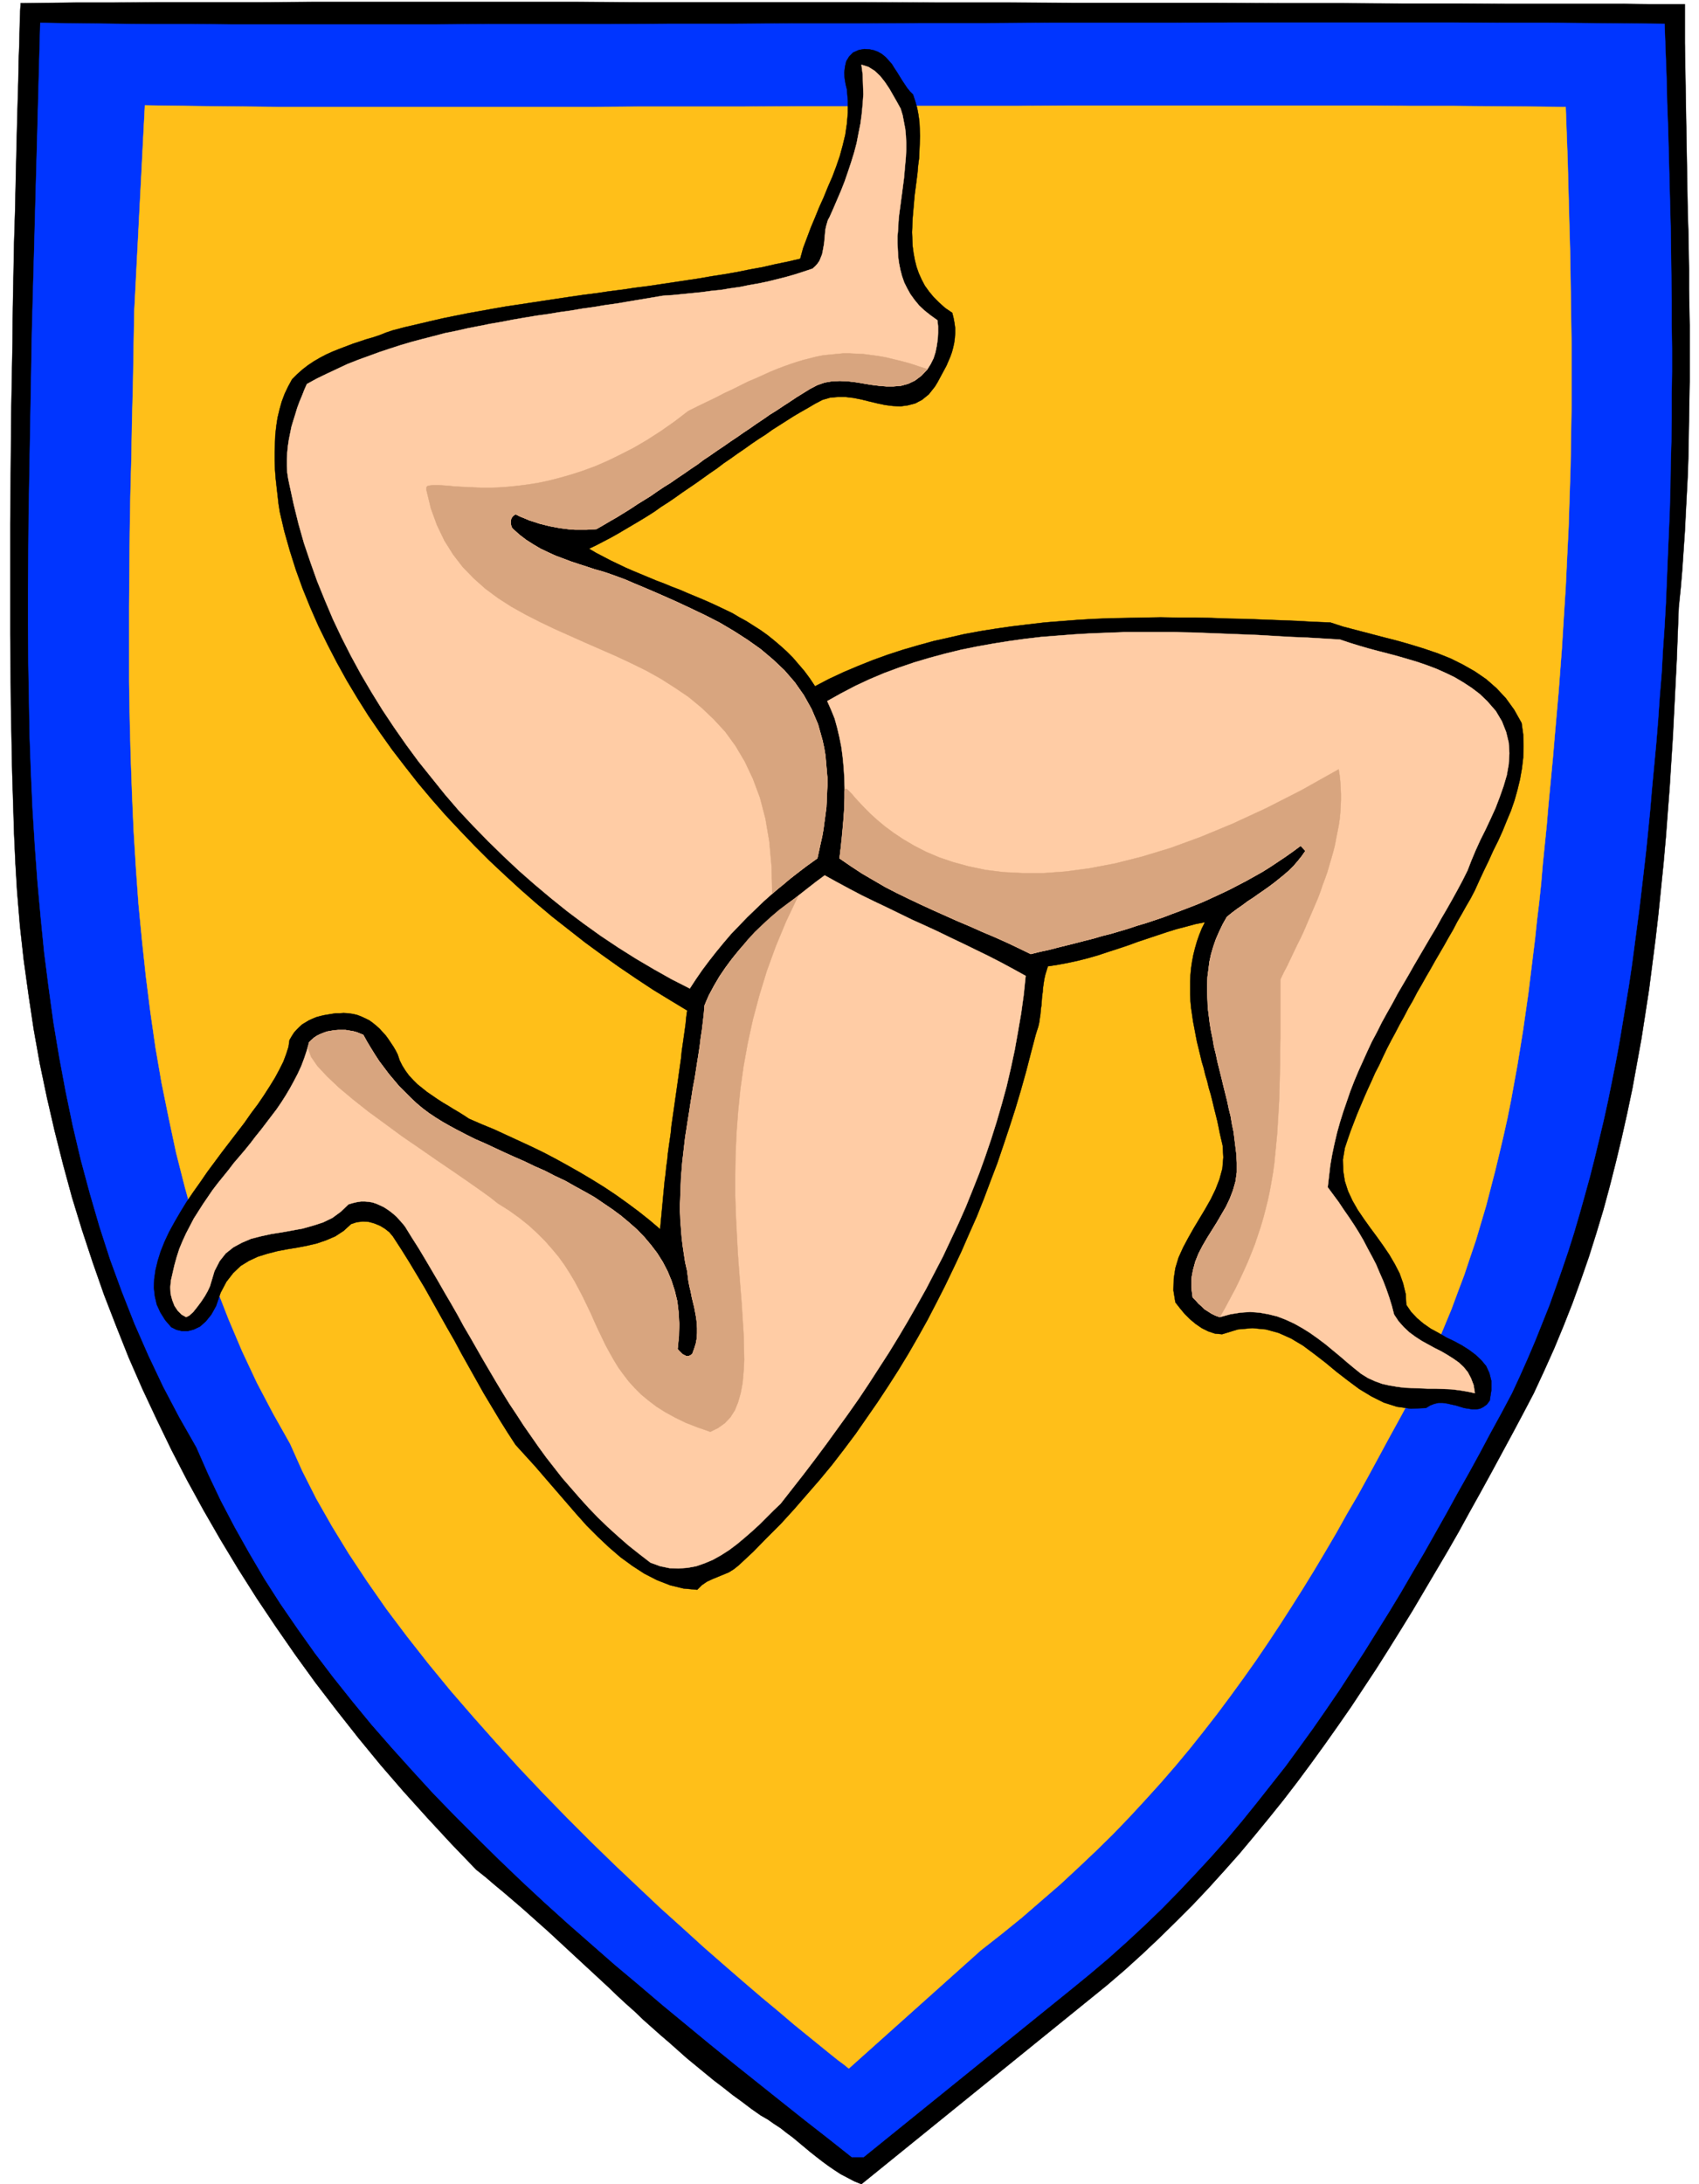 <svg xmlns="http://www.w3.org/2000/svg" width="5.276in" height="6.779in" fill-rule="evenodd" stroke-linecap="round" preserveAspectRatio="none" viewBox="0 0 5276 6779"><style>.pen0{stroke:#000;stroke-width:1;stroke-linejoin:round}.brush2{fill:#000}.pen1{stroke:none}.brush5{fill:#ffcca5}.pen4{stroke:#ffcca5;stroke-width:1;stroke-linejoin:round}.brush6{fill:#d8a57f}.pen5{stroke:#d8a57f;stroke-width:1;stroke-linejoin:round}</style><path d="M5232 13v120l1 59 1 60 1 59 1 59 1 58 1 59 1 59 1 58 1 58 2 58 1 59 1 58v58l1 57 1 58v174l-1 58-1 58-1 58-1 58-2 59-3 58-3 58-3 59-4 59-4 59-5 59-6 59-3 79-3 79-4 79-4 80-4 79-5 79-5 80-6 79-6 79-7 79-8 79-8 79-9 78-10 78-10 78-12 78-12 77-14 77-14 77-16 76-17 76-18 75-19 75-20 74-22 73-23 73-25 72-26 72-28 71-29 70-31 69-32 69-32 61-33 62-33 61-33 61-34 62-34 61-34 62-35 61-36 61-36 61-36 61-37 60-38 61-38 60-39 59-39 59-41 59-41 58-42 58-43 58-43 56-45 56-46 56-46 55-48 54-48 53-50 53-51 51-52 51-53 50-54 49-56 48-762 617-22-9-21-11-21-11-20-13-19-13-19-14-18-14-19-15-18-15-18-15-18-15-19-14-19-15-20-13-20-14-21-12-30-21-29-22-29-21-29-23-29-22-28-23-28-23-28-23-27-24-27-24-28-24-27-24-27-24-26-25-27-24-27-25-26-25-27-25-27-25-26-24-27-25-27-25-27-25-27-25-27-24-28-25-27-24-28-24-28-24-29-24-28-24-29-23-77-80-75-81-74-82-71-82-69-84-67-85-66-86-63-87-61-88-59-88-57-90-55-91-53-92-51-93-48-93-46-95-45-96-42-96-39-98-38-98-35-100-33-100-31-101-28-103-26-103-24-104-22-105-19-106-16-107-15-108-12-108-9-110-5-84-4-89-3-95-3-98-2-103-2-106-1-109-1-111v-341l1-115 1-114 1-114 2-112 2-110 1-107 2-104 2-101 3-97 2-92 2-87 2-81 2-74 2-68 1-61 2-53 1-44 1-36 1-26 1-16v-5l76-1 97-1h116l133-1h313l177-1h809l220 1h677l227 1h225l221 1h425l202 1h192l180 1h168l154 1h362l83 1h111z" class="pen1 brush2"/><path fill="none" d="M5232 13h0v120l1 59 1 60 1 59 1 59 1 58 1 59 1 59 1 58 1 58 2 58 1 59 1 58v58l1 57 1 58v174l-1 58-1 58-1 58-1 58-2 59-3 58-3 58-3 59-4 59-4 59-5 59-6 59h0l-3 79-3 79-4 79-4 80-4 79-5 79-5 80-6 79-6 79-7 79-8 79-8 79-9 78-10 78-10 78-12 78-12 77-14 77-14 77-16 76-17 76-18 75-19 75-20 74-22 73-23 73-25 72-26 72-28 71-29 70-31 69-32 69h0l-32 61-33 62-33 61-33 61-34 62-34 61-34 62-35 61-36 61-36 61-36 61-37 60-38 61-38 60-39 59-39 59-41 59-41 58-42 58-43 58-43 56-45 56-46 56-46 55-48 54-48 53-50 53-51 51-52 51-53 50-54 49-56 48-762 617h0l-22-9-21-11-21-11-20-13-19-13-19-14-18-14-19-15-18-15-18-15-18-15-19-14-19-15-20-13-20-14-21-12h0l-30-21-29-22-29-21-29-23-29-22-28-23-28-23-28-23-27-24-27-24-28-24-27-24-27-24-26-25-27-24-27-25-26-25-27-25-27-25-26-24-27-25-27-25-27-25-27-25-27-24-28-25-27-24-28-24-28-24-29-24-28-24-29-23h0l-77-80-75-81-74-82-71-82-69-84-67-85-66-86-63-87-61-88-59-88-57-90-55-91-53-92-51-93-48-93-46-95-45-96-42-96-39-98-38-98-35-100-33-100-31-101-28-103-26-103-24-104-22-105-19-106-16-107-15-108-12-108-9-110h0l-5-84-4-89-3-95-3-98-2-103-2-106-1-109-1-111v-341l1-115 1-114 1-114 2-112 2-110 1-107 2-104 2-101 3-97 2-92 2-87 2-81 2-74 2-68 1-61 2-53 1-44 1-36 1-26 1-16v-5h0l76-1 97-1h116l133-1h313l177-1h809l220 1h677l227 1h225l221 1h425l202 1h192l180 1h168l154 1h362l83 1h111" class="pen0"/><path d="m5169 74 3 83 3 81 2 81 3 80 2 78 2 78 2 77 2 77 1 75 1 75 1 74v74l1 74v72l-1 73v72l-1 72-2 72-1 72-2 71-3 72-3 71-3 72-3 72-4 72-5 72-4 73-6 72-5 74-6 74-7 74-7 75-5 60-6 60-6 60-7 61-7 60-7 60-8 60-8 61-8 60-9 60-10 60-10 60-10 60-11 59-12 60-12 59-13 59-14 59-14 58-15 59-16 58-16 57-17 58-18 57-19 56-20 57-20 56-22 55-22 55-23 54-24 54-25 54-33 62-34 62-33 62-34 62-35 62-34 62-35 62-35 62-36 61-36 62-37 61-38 61-38 61-39 60-39 60-41 60-41 59-42 58-43 59-45 57-45 57-46 57-47 56-49 55-50 54-51 54-52 53-54 52-55 51-57 51-58 49-60 49-641 518h-37l-72-57-73-57-73-58-74-59-74-59-74-60-74-61-74-61-74-63-74-62-73-64-73-64-72-65-71-66-70-67-69-68-68-68-67-69-65-71-64-71-63-72-60-73-59-74-57-75-54-76-53-77-50-78-47-80-45-80-43-82-39-82-37-84-53-93-50-95-46-97-43-98-39-99-37-101-33-102-30-103-28-104-25-106-22-106-20-107-18-108-15-109-14-110-11-111-10-111-8-111-7-113-5-112-4-113-2-114-2-113-1-114v-114l1-114 1-114 2-114 2-114 2-113 2-114 2-113 26-961 65 1 80 1 94 1 107 1h120l132 1h623l175-1h368l190-1h194l196-1h198l198-1h197l196-1h385l186-1h686l152 1h142l132 1 120 1 108 1z" class="pen1" style="fill:#0035ff"/><path fill="none" d="M5169 74h0l3 83 3 81 2 81 3 80 2 78 2 78 2 77 2 77 1 75 1 75 1 74v74l1 74v72l-1 73v72l-1 72-2 72-1 72-2 71-3 72-3 71-3 72-3 72-4 72-5 72-4 73-6 72-5 74-6 74-7 74-7 75h0l-5 60-6 60-6 60-7 61-7 60-7 60-8 60-8 61-8 60-9 60-10 60-10 60-10 60-11 59-12 60-12 59-13 59-14 59-14 58-15 59-16 58-16 57-17 58-18 57-19 56-20 57-20 56-22 55-22 55-23 54-24 54-25 54h0l-33 62-34 62-33 62-34 62-35 62-34 62-35 62-35 62-36 61-36 62-37 61-38 61-38 61-39 60-39 60-41 60-41 59-42 58-43 59-45 57-45 57-46 57-47 56-49 55-50 54-51 54-52 53-54 52-55 51-57 51-58 49-60 49-641 518h-37 0l-72-57-73-57-73-58-74-59-74-59-74-60-74-61-74-61-74-63-74-62-73-64-73-64-72-65-71-66-70-67-69-68-68-68-67-69-65-71-64-71-63-72-60-73-59-74-57-75-54-76-53-77-50-78-47-80-45-80-43-82-39-82-37-84h0l-53-93-50-95-46-97-43-98-39-99-37-101-33-102-30-103-28-104-25-106-22-106-20-107-18-108-15-109-14-110-11-111-10-111-8-111-7-113-5-112-4-113-2-114-2-113-1-114v-114l1-114 1-114 2-114 2-114 2-113 2-114 2-113 26-961h0l65 1 80 1 94 1 107 1h120l132 1h623l175-1h368l190-1h194l196-1h198l198-1h197l196-1h385l186-1h686l152 1h142l132 1 120 1 108 1" style="stroke:#0035ff;stroke-width:1;stroke-linejoin:round"/><path d="m4862 332 3 82 3 80 2 78 2 75 2 74 2 72 1 71 1 69 1 67 1 67v194l-1 63-1 63-1 62-2 62-2 62-2 62-3 62-3 62-3 63-4 63-4 64-4 65-5 66-5 67-6 68-6 69-6 71-7 73-7 74-5 60-6 59-6 59-5 59-6 58-7 58-6 57-7 57-7 57-7 57-8 56-8 56-9 56-9 55-10 55-10 55-11 55-12 54-13 55-13 54-14 54-14 54-16 54-16 54-18 53-18 54-20 53-20 54-22 53-22 53-24 54-25 53-33 62-33 61-33 60-33 61-32 59-33 60-34 58-33 59-34 58-34 57-35 57-36 57-36 56-37 56-38 56-39 55-40 55-41 55-42 54-43 54-45 54-46 53-48 53-49 53-51 53-53 52-55 52-56 52-59 51-60 52-63 51-65 51-409 366-4-3-11-9-19-14-25-20-32-26-37-30-43-35-47-40-53-44-56-48-60-52-63-55-66-60-69-62-70-66-72-68-73-71-74-74-74-76-73-77-73-80-72-81-71-82-69-84-66-84-64-85-60-86-57-86-52-85-49-86-43-85-38-85-53-94-50-95-46-98-42-99-39-100-35-102-33-104-29-105-27-106-23-108-22-108-19-110-16-111-14-111-12-112-11-114-8-113-7-114-5-115-4-115-3-115-2-116v-232l1-115 1-116 2-115 3-116 2-114 3-115 2-114 2-113 33-639 63 1 74 1 86 1 96 1 106 1h952l158-1h326l167-1h168l168-1h337l166-1h932l138 1h131l123 1 115 1 106 1z" class="pen1" style="fill:#ffbf19"/><path fill="none" d="M4862 332h0l3 82 3 80 2 78 2 75 2 74 2 72 1 71 1 69 1 67 1 67v194l-1 63-1 63-1 62-2 62-2 62-2 62-3 62-3 62-3 63-4 63-4 64-4 65-5 66-5 67-6 68-6 69-6 71-7 73-7 74h0l-5 60-6 59-6 59-5 59-6 58-7 58-6 57-7 57-7 57-7 57-8 56-8 56-9 56-9 55-10 55-10 55-11 55-12 54-13 55-13 54-14 54-14 54-16 54-16 54-18 53-18 54-20 53-20 54-22 53-22 53-24 54-25 53h0l-33 62-33 61-33 60-33 61-32 59-33 60-34 58-33 59-34 58-34 57-35 57-36 57-36 56-37 56-38 56-39 55-40 55-41 55-42 54-43 54-45 54-46 53-48 53-49 53-51 53-53 52-55 52-56 52-59 51-60 52-63 51-65 51-409 366h0l-4-3-11-9-19-14-25-20-32-26-37-30-43-35-47-40-53-44-56-48-60-52-63-55-66-60-69-62-70-66-72-68-73-71-74-74-74-76-73-77-73-80-72-81-71-82-69-84-66-84-64-85-60-86-57-86-52-85-49-86-43-85-38-85h0l-53-94-50-95-46-98-42-99-39-100-35-102-33-104-29-105-27-106-23-108-22-108-19-110-16-111-14-111-12-112-11-114-8-113-7-114-5-115-4-115-3-115-2-116v-232l1-115 1-116 2-115 3-116 2-114 3-115 2-114 2-113 33-639h0l63 1 74 1 86 1 96 1 106 1h952l158-1h326l167-1h168l168-1h337l166-1h932l138 1h131l123 1 115 1 106 1" style="stroke:#ffbf19;stroke-width:1;stroke-linejoin:round"/><path d="m2835 293 7 21 6 21 4 21 3 22 1 22 1 22-1 23-1 23-1 23-3 23-2 23-3 24-3 23-3 23-2 23-2 23-2 23-1 23-1 22 1 22 1 22 3 22 4 21 5 20 7 20 9 20 10 19 13 18 14 17 17 17 19 17 22 15 4 16 3 16 2 15v16l-1 15-2 15-3 14-4 15-5 14-6 14-6 14-7 13-7 13-7 13-7 13-8 13-19 24-21 17-21 11-23 6-22 3-24-1-24-3-24-5-25-6-24-6-25-5-25-3h-24l-24 2-24 7-23 12-22 13-23 13-22 13-22 14-22 14-22 14-21 15-22 14-22 15-21 15-22 15-21 15-22 15-21 16-22 15-21 15-21 15-22 15-22 15-21 15-22 15-22 14-21 15-22 14-23 14-22 13-22 13-22 13-23 13-23 12-23 12-23 11 22 13 23 12 23 12 23 11 23 11 23 10 24 10 24 10 24 10 24 9 24 10 24 9 23 10 24 10 24 10 23 10 24 11 23 11 23 11 22 13 22 12 22 14 22 14 21 15 20 16 20 17 20 18 19 19 18 21 18 21 17 23 16 24 44-23 45-21 45-19 45-18 47-17 46-15 48-14 47-13 49-11 48-11 49-9 50-8 49-7 50-6 51-6 51-4 51-4 51-3 51-2 52-1 52-1 52-1 53 1h52l53 1 52 2 53 1 53 2 53 2 52 2 53 3 53 2 40 13 42 11 42 11 42 11 43 11 42 12 42 13 41 14 40 16 38 19 37 21 35 24 32 28 29 31 26 36 23 41 5 36 1 36-1 35-4 34-6 34-8 33-9 32-11 32-13 31-13 32-14 31-15 30-14 31-15 31-14 30-14 31-13 25-14 24-14 25-14 24-13 25-14 24-14 25-14 24-14 24-14 25-14 24-14 25-14 24-13 25-14 24-13 25-14 25-13 25-13 24-13 25-12 25-12 26-13 25-11 25-12 26-11 25-11 26-11 26-10 26-10 26-9 26-9 27-6 36 1 35 5 32 10 31 14 30 16 28 19 28 20 28 20 27 20 28 19 28 17 29 15 29 11 31 8 33 2 34 15 22 18 19 20 17 23 16 24 13 24 14 25 12 24 13 22 14 20 15 18 17 15 18 10 22 6 24v29l-5 32-9 12-11 8-10 5-12 2h-12l-12-2-13-2-13-4-13-4-14-3-13-3-14-2h-13l-13 3-13 5-13 8-47 2-43-6-41-13-38-19-38-23-35-26-35-27-35-29-35-27-35-26-37-22-38-17-40-11-42-4-45 4-49 15-22-2-21-7-20-10-19-13-18-15-16-16-15-18-14-18-6-37 1-36 5-33 10-33 14-31 16-30 17-30 18-30 18-30 17-30 15-31 12-31 9-33 3-35-2-36-9-39-4-20-4-19-5-20-5-20-5-21-5-20-6-20-5-21-6-20-5-21-6-20-5-21-5-21-5-20-4-21-4-21-4-21-3-21-3-20-2-21-1-21v-42l1-20 2-21 3-20 4-21 5-20 6-21 7-20 8-20 10-20-30 6-30 8-30 8-29 9-30 10-30 10-30 10-30 11-30 10-31 10-30 10-31 9-31 8-32 7-32 6-32 5-4 13-4 13-3 13-2 13-2 14-1 13-2 14-1 14-1 14-2 13-1 14-2 13-2 14-3 13-4 12-4 13-15 57-15 58-16 57-17 57-18 56-19 57-19 56-21 55-21 56-22 55-24 54-24 55-25 53-26 54-27 53-27 52-29 52-30 52-31 51-32 50-33 50-34 49-34 49-36 48-37 48-38 46-40 46-40 46-41 45-43 43-43 44-45 42-15 12-16 10-17 7-17 7-17 7-17 8-16 11-14 14-43-4-41-10-41-16-39-20-37-24-37-27-36-31-35-33-34-34-33-37-32-37-32-37-32-37-31-36-31-34-30-33-26-40-25-40-24-40-24-40-23-41-23-41-23-41-22-41-23-40-23-41-23-41-23-41-24-40-24-40-25-40-26-40-11-13-14-11-15-9-17-7-18-5-18-1-19 2-18 6-23 21-26 17-28 12-29 10-30 7-31 6-31 5-31 6-31 8-29 9-28 13-26 16-23 22-21 27-18 34-14 41-15 27-17 21-18 16-19 9-19 5h-18l-17-4-16-8-19-22-15-24-11-24-6-26-3-26 1-27 4-28 7-29 9-29 12-30 14-30 17-31 18-31 19-31 21-31 22-31 22-32 23-31 23-31 23-30 23-30 23-30 21-30 21-28 19-28 18-28 16-26 14-26 12-24 9-24 7-22 3-21 7-12 7-11 8-9 9-9 9-8 10-6 10-6 11-5 12-5 11-3 12-3 12-2 12-2 13-2h12l13-1 15 1 14 2 13 3 13 5 13 6 12 6 11 8 11 9 10 9 9 10 10 11 8 11 8 12 8 12 7 12 6 12 6 18 8 16 10 16 11 15 13 14 13 13 15 12 15 12 16 11 16 11 17 11 17 10 16 10 17 10 16 10 15 10 39 17 39 16 39 18 39 18 39 18 39 19 38 20 38 21 37 21 37 22 37 23 36 24 35 25 35 26 34 27 33 28 2-22 2-21 2-22 2-21 2-22 2-21 2-21 3-22 2-21 3-21 2-21 3-22 3-21 3-21 2-21 3-21 3-21 3-21 3-21 3-21 3-21 3-21 3-22 3-21 3-21 2-21 3-21 3-21 3-21 3-22 2-21 3-21-53-32-54-33-53-35-53-36-52-37-52-38-51-40-51-40-50-42-49-43-48-44-48-45-47-47-45-47-45-48-43-49-42-50-40-51-40-52-37-52-37-54-34-54-33-55-31-56-29-56-28-57-25-57-24-59-21-58-19-60-17-60-14-60-4-25-3-27-3-26-3-27-2-27-1-27v-27l1-28 1-26 3-27 4-26 6-25 7-25 9-24 11-23 12-22 16-16 17-15 17-13 18-12 19-11 19-10 20-9 20-8 21-8 21-8 21-7 21-7 21-6 21-7 20-8 21-7 38-10 39-9 38-9 39-9 39-8 40-8 39-7 39-7 40-7 40-6 40-6 39-6 40-6 40-6 41-6 40-5 40-6 40-5 40-6 40-5 40-6 40-6 40-6 40-6 40-7 39-6 40-7 39-8 39-7 39-9 39-8 39-9 9-33 12-32 12-32 13-31 13-32 14-31 13-32 14-32 12-32 11-32 9-33 8-33 5-34 3-35v-36l-3-36-4-16-3-18-1-18 2-18 4-17 9-15 12-12 18-8 17-3 16 1 14 3 13 5 12 7 11 9 9 10 10 11 8 13 8 12 8 13 8 13 8 12 8 12 9 11 9 9z" class="pen1 brush2"/><path fill="none" d="M2835 293h0l7 21 6 21 4 21 3 22 1 22 1 22-1 23-1 23-1 23-3 23-2 23-3 24-3 23-3 23-2 23-2 23-2 23-1 23-1 22 1 22 1 22 3 22 4 21 5 20 7 20 9 20 10 19 13 18 14 17 17 17 19 17 22 15h0l4 16 3 16 2 15v16l-1 15-2 15-3 14-4 15-5 14-6 14-6 14-7 13-7 13-7 13-7 13-8 13h0l-19 24-21 17-21 11-23 6-22 3-24-1-24-3-24-5-25-6-24-6-25-5-25-3h-24l-24 2-24 7-23 12h0l-22 13-23 13-22 13-22 14-22 14-22 14-21 15-22 14-22 15-21 15-22 15-21 15-22 15-21 16-22 15-21 15-21 15-22 15-22 15-21 15-22 15-22 14-21 15-22 14-23 14-22 13-22 13-22 13-23 13-23 12-23 12-23 11h0l22 13 23 12 23 12 23 11 23 11 23 10 24 10 24 10 24 10 24 9 24 10 24 9 23 10 24 10 24 10 23 10 24 11 23 11 23 11 22 13 22 12 22 14 22 14 21 15 20 16 20 17 20 18 19 19 18 21 18 21 17 23 16 24h0l44-23 45-21 45-19 45-18 47-17 46-15 48-14 47-13 49-11 48-11 49-9 50-8 49-7 50-6 51-6 51-4 51-4 51-3 51-2 52-1 52-1 52-1 53 1h52l53 1 52 2 53 1 53 2 53 2 52 2 53 3 53 2h0l40 13 42 11 42 11 42 11 43 11 42 12 42 13 41 14 40 16 38 19 37 21 35 24 32 28 29 31 26 36 23 41h0l5 36 1 36-1 35-4 34-6 34-8 33-9 32-11 32-13 31-13 32-14 31-15 30-14 31-15 31-14 30-14 31h0l-13 25-14 24-14 25-14 24-13 25-14 24-14 25-14 24-14 24-14 25-14 24-14 25-14 24-13 25-14 24-13 25-14 25-13 25-13 24-13 25-12 25-12 26-13 25-11 25-12 26-11 25-11 26-11 26-10 26-10 26-9 26-9 27h0l-6 36 1 35 5 32 10 31 14 30 16 28 19 28 20 28 20 27 20 28 19 28 17 29 15 29 11 31 8 33 2 34h0l15 22 18 19 20 17 23 16 24 13 24 14 25 12 24 13 22 14 20 15 18 17 15 18 10 22 6 24v29l-5 32h0l-9 12-11 8-10 5-12 2h-12l-12-2-13-2-13-4-13-4-14-3-13-3-14-2h-13l-13 3-13 5-13 8h0l-47 2-43-6-41-13-38-19-38-23-35-26-35-27-35-29-35-27-35-26-37-22-38-17-40-11-42-4-45 4-49 15h0l-22-2-21-7-20-10-19-13-18-15-16-16-15-18-14-18h0l-6-37 1-36 5-33 10-33 14-31 16-30 17-30 18-30 18-30 17-30 15-31 12-31 9-33 3-35-2-36-9-39h0l-4-20-4-19-5-20-5-20-5-21-5-20-6-20-5-21-6-20-5-21-6-20-5-21-5-21-5-20-4-21-4-21-4-21-3-21-3-20-2-21-1-21v-42l1-20 2-21 3-20 4-21 5-20 6-21 7-20 8-20 10-20h0l-30 6-30 8-30 8-29 9-30 10-30 10-30 10-30 11-30 10-31 10-30 10-31 9-31 8-32 7-32 6-32 5h0l-4 13-4 13-3 13-2 13-2 14-1 13-2 14-1 14-1 14-2 13-1 14-2 13-2 14-3 13-4 12-4 13h0l-15 57-15 58-16 57-17 57-18 56-19 57-19 56-21 55-21 56-22 55-24 54-24 55-25 53-26 54-27 53-27 52-29 52-30 52-31 51-32 50-33 50-34 49-34 49-36 48-37 48-38 46-40 46-40 46-41 45-43 43-43 44-45 42h0l-15 12-16 10-17 7-17 7-17 7-17 8-16 11-14 14h0l-43-4-41-10-41-16-39-20-37-24-37-27-36-31-35-33-34-34-33-37-32-37-32-37-32-37-31-36-31-34-30-33h0l-26-40-25-40-24-40-24-40-23-41-23-41-23-41-22-41-23-40-23-41-23-41-23-41-24-40-24-40-25-40-26-40h0l-11-13-14-11-15-9-17-7-18-5-18-1-19 2-18 6h0l-23 21-26 17-28 12-29 10-30 7-31 6-31 5-31 6-31 8-29 9-28 13-26 16-23 22-21 27-18 34-14 41h0l-15 27-17 21-18 16-19 9-19 5h-18l-17-4-16-8h0l-19-22-15-24-11-24-6-26-3-26 1-27 4-28 7-29 9-29 12-30 14-30 17-31 18-31 19-31 21-31 22-31 22-32 23-31 23-31 23-30 23-30 23-30 21-30 21-28 19-28 18-28 16-26 14-26 12-24 9-24 7-22 3-21h0l7-12 7-11 8-9 9-9 9-8 10-6 10-6 11-5 12-5 11-3 12-3 12-2 12-2 13-2h12l13-1h0l15 1 14 2 13 3 13 5 13 6 12 6 11 8 11 9 10 9 9 10 10 11 8 11 8 12 8 12 7 12 6 12h0l6 18 8 16 10 16 11 15 13 14 13 13 15 12 15 12 16 11 16 11 17 11 17 10 16 10 17 10 16 10 15 10h0l39 17 39 16 39 18 39 18 39 18 39 19 38 20 38 21 37 21 37 22 37 23 36 24 35 25 35 26 34 27 33 28h0l2-22 2-21 2-22 2-21 2-22 2-21 2-21 3-22 2-21 3-21 2-21 3-22 3-21 3-21 2-21 3-21 3-21 3-21 3-21 3-21 3-21 3-21 3-22 3-21 3-21 2-21 3-21 3-21 3-21 3-22 2-21 3-21h0l-53-32-54-33-53-35-53-36-52-37-52-38-51-40-51-40-50-42-49-43-48-44-48-45-47-47-45-47-45-48-43-49-42-50-40-51-40-52-37-52-37-54-34-54-33-55-31-56-29-56-28-57-25-57-24-59-21-58-19-60-17-60-14-60h0l-4-25-3-27-3-26-3-27-2-27-1-27v-27l1-28 1-26 3-27 4-26 6-25 7-25 9-24 11-23 12-22h0l16-16 17-15 17-13 18-12 19-11 19-10 20-9 20-8 21-8 21-8 21-7 21-7 21-6 21-7 20-8 21-7h0l38-10 39-9 38-9 39-9 39-8 40-8 39-7 39-7 40-7 40-6 40-6 39-6 40-6 40-6 41-6 40-5 40-6 40-5 40-6 40-5 40-6 40-6 40-6 40-6 40-7 39-6 40-7 39-8 39-7 39-9 39-8 39-9h0l9-33 12-32 12-32 13-31 13-32 14-31 13-32 14-32 12-32 11-32 9-33 8-33 5-34 3-35v-36l-3-36h0l-4-16-3-18-1-18 2-18 4-17 9-15 12-12 18-8h0l17-3 16 1 14 3 13 5 12 7 11 9 9 10 10 11 8 13 8 12 8 13 8 13 8 12 8 12 9 11 9 9" class="pen0"/><path d="m2797 338 6 20 4 21 4 21 2 21 1 22v22l-1 22-2 22-2 23-2 22-3 23-3 23-3 22-3 23-3 22-2 22-1 22-2 22v22l1 21 1 21 3 21 4 20 5 19 7 20 9 18 10 18 13 18 14 17 17 16 19 15 21 15 2 19v19l-1 20-3 21-4 20-6 19-9 18-10 16-19 20-20 15-21 10-22 6-23 2h-23l-23-2-24-3-24-4-24-4-25-3-24-1-24 1-23 4-23 8-23 12-21 13-21 13-21 14-20 13-21 14-21 13-20 14-21 14-20 14-21 14-20 14-21 14-20 14-21 14-20 14-21 14-20 15-21 14-20 14-21 14-20 14-21 13-21 14-20 14-21 13-21 13-21 14-21 13-21 13-21 12-22 13-21 12-16 1-16 1h-32l-17-1-16-2-16-2-16-3-16-3-16-4-16-4-15-5-16-5-14-6-15-6-14-7-6 4-5 5-3 6-1 7v7l1 6 2 6 4 5 20 18 21 16 22 14 22 13 23 11 24 11 24 9 24 9 24 8 25 8 24 8 25 7 24 8 25 9 24 9 23 10 43 18 44 19 45 20 45 21 46 22 45 23 44 26 42 27 41 29 38 32 36 34 32 37 28 40 24 43 20 47 14 50 5 23 4 24 2 23 2 23 2 23v23l-1 22-1 23-1 23-3 23-3 22-3 23-4 23-5 22-5 23-5 23-28 20-28 21-28 22-28 23-27 23-27 24-26 25-26 25-25 26-25 26-23 27-23 28-22 28-21 28-20 29-19 29-57-29-55-31-56-33-54-34-54-36-53-38-52-39-51-41-50-42-49-43-48-45-47-46-46-47-45-48-43-50-41-51-41-51-39-53-37-53-36-54-34-55-33-56-31-57-29-57-27-57-25-59-24-59-21-59-20-59-17-60-15-61-13-60-4-19-3-20-1-20v-20l1-20 2-21 3-20 4-20 4-20 6-20 6-19 6-20 7-19 8-19 7-18 8-18 31-17 31-15 32-15 32-15 33-13 33-12 33-12 33-11 34-11 34-10 34-9 35-9 34-9 35-7 35-8 36-7 35-7 35-6 36-7 35-6 36-6 36-5 36-6 36-5 35-6 36-5 36-6 36-5 35-6 36-6 36-6 35-6 30-2 31-3 30-3 30-3 29-4 30-3 30-5 29-4 29-6 29-5 29-6 28-7 28-7 28-8 28-9 27-9 9-8 7-8 6-9 4-10 4-10 2-10 2-11 2-11 1-10 1-11 1-11 1-11 2-10 3-11 3-10 5-9 12-27 12-28 12-28 11-28 10-29 10-30 9-29 8-30 6-31 6-30 4-30 3-31 2-30-1-31-1-31-4-30 22 7 19 12 17 16 15 19 14 21 12 21 12 21 11 20z" class="pen1 brush5"/><path fill="none" d="M2797 338h0l6 20 4 21 4 21 2 21 1 22v22l-1 22-2 22-2 23-2 22-3 23-3 23-3 22-3 23-3 22-2 22-1 22-2 22v22l1 21 1 21 3 21 4 20 5 19 7 20 9 18 10 18 13 18 14 17 17 16 19 15 21 15h0l2 19v19l-1 20-3 21-4 20-6 19-9 18-10 16h0l-19 20-20 15-21 10-22 6-23 2h-23l-23-2-24-3-24-4-24-4-25-3-24-1-24 1-23 4-23 8-23 12h0l-21 13-21 13-21 14-20 13-21 14-21 13-20 14-21 14-20 14-21 14-20 14-21 14-20 14-21 14-20 14-21 14-20 15-21 14-20 14-21 14-20 14-21 13-21 14-20 14-21 13-21 13-21 14-21 13-21 13-21 12-22 13-21 12h0l-16 1-16 1h-32l-17-1-16-2-16-2-16-3-16-3-16-4-16-4-15-5-16-5-14-6-15-6-14-7h0l-6 4-5 5-3 6-1 7v7l1 6 2 6 4 5h0l20 18 21 16 22 14 22 13 23 11 24 11 24 9 24 9 24 8 25 8 24 8 25 7 24 8 25 9 24 9 23 10h0l43 18 44 19 45 20 45 21 46 22 45 23 44 26 42 27 41 29 38 32 36 34 32 37 28 40 24 43 20 47 14 50h0l5 23 4 24 2 23 2 23 2 23v23l-1 22-1 23-1 23-3 23-3 22-3 23-4 23-5 22-5 23-5 23h0l-28 20-28 21-28 22-28 23-27 23-27 24-26 25-26 25-25 26-25 26-23 27-23 28-22 28-21 28-20 29-19 29h0l-57-29-55-31-56-33-54-34-54-36-53-38-52-39-51-41-50-42-49-43-48-45-47-46-46-47-45-48-43-50-41-51-41-51-39-53-37-53-36-54-34-55-33-56-31-57-29-57-27-57-25-59-24-59-21-59-20-59-17-60-15-61-13-60h0l-4-19-3-20-1-20v-20l1-20 2-21 3-20 4-20 4-20 6-20 6-19 6-20 7-19 8-19 7-18 8-18h0l31-17 31-15 32-15 32-15 33-13 33-12 33-12 33-11 34-11 34-10 34-9 35-9 34-9 35-7 35-8 36-7 35-7 35-6 36-7 35-6 36-6 36-5 36-6 36-5 35-6 36-5 36-6 36-5 35-6 36-6 36-6 35-6h0l30-2 31-3 30-3 30-3 29-4 30-3 30-5 29-4 29-6 29-5 29-6 28-7 28-7 28-8 28-9 27-9h0l9-8 7-8 6-9 4-10 4-10 2-10 2-11 2-11 1-10 1-11 1-11 1-11 2-10 3-11 3-10 5-9h0l12-27 12-28 12-28 11-28 10-29 10-30 9-29 8-30 6-31 6-30 4-30 3-31 2-30-1-31-1-31-4-30h0l22 7 19 12 17 16 15 19 14 21 12 21 12 21 11 20" class="pen4"/><path d="m4618 2176 27 31 19 32 13 33 8 33 2 33-2 34-6 34-10 34-12 34-13 34-15 33-16 34-16 32-15 33-13 31-12 31-15 30-16 30-16 29-17 30-17 29-16 29-18 30-17 29-17 29-17 29-17 30-17 29-17 29-16 30-17 30-16 29-15 30-16 30-14 30-14 31-14 31-13 31-12 31-11 32-11 32-10 32-9 32-8 34-7 33-6 34-4 34-4 35 17 23 17 23 16 24 16 23 16 24 15 24 14 24 13 25 13 24 13 25 11 26 11 25 10 26 9 26 8 26 7 27 14 21 16 18 17 16 19 14 20 13 20 11 20 11 20 10 19 11 19 12 17 12 15 14 13 16 10 19 8 21 4 25-24-5-24-4-25-3-24-1-25-1h-24l-25-1-24-1-24-1-23-3-24-4-22-5-22-8-22-10-21-13-20-16-23-19-22-19-23-19-23-19-24-18-24-17-24-15-25-14-26-12-26-10-28-7-28-5-29-2-30 2-31 5-33 9-14-5-12-6-11-7-11-7-9-9-9-8-9-10-9-9-4-30v-28l5-27 7-26 10-25 13-25 14-24 15-24 15-24 14-24 14-24 12-25 10-26 8-28 4-28v-30l-1-24-3-24-3-24-3-24-5-24-4-24-6-24-5-24-6-24-6-24-6-25-6-24-6-24-5-24-6-24-4-24-5-24-4-24-3-24-3-24-1-24-1-24v-24l1-24 3-23 3-24 5-23 7-24 8-23 10-23 11-23 13-23 16-13 16-12 16-11 16-12 17-11 17-12 16-11 17-12 16-12 15-12 16-13 15-13 14-14 13-15 12-15 12-17-15-16-23 17-24 17-24 16-24 16-24 15-25 14-25 14-25 13-25 13-25 12-26 12-26 12-26 11-26 10-26 10-27 10-26 10-27 9-27 9-27 8-27 9-27 8-27 8-28 7-27 8-28 7-27 7-28 7-28 7-27 7-28 6-28 7-37-18-38-18-38-17-38-16-38-17-38-16-38-17-38-17-37-17-38-18-37-18-37-19-36-21-36-21-35-23-35-24 4-30 3-31 3-31 3-32 2-32 1-32v-32l-1-32-2-31-3-31-4-31-6-30-7-30-8-29-11-27-12-27 43-24 44-23 45-21 45-19 46-17 47-16 47-14 48-13 49-12 49-10 50-9 50-8 50-7 51-6 51-4 52-4 51-3 52-2 52-2h156l53 1 52 2 52 2 51 2 52 2 51 3 52 3 50 2 51 3 50 3 30 10 29 9 31 9 30 8 31 8 30 8 31 9 30 9 29 10 29 11 29 13 27 13 27 16 26 17 25 19 23 22z" class="pen1 brush5"/><path fill="none" d="M4618 2176h0l27 31 19 32 13 33 8 33 2 33-2 34-6 34-10 34-12 34-13 34-15 33-16 34-16 32-15 33-13 31-12 31h0l-15 30-16 30-16 29-17 30-17 29-16 29-18 30-17 29-17 29-17 29-17 30-17 29-17 29-16 30-17 30-16 29-15 30-16 30-14 30-14 31-14 31-13 31-12 31-11 32-11 32-10 32-9 32-8 34-7 33-6 34-4 34-4 35h0l17 23 17 23 16 24 16 23 16 24 15 24 14 24 13 25 13 24 13 25 11 26 11 25 10 26 9 26 8 26 7 27h0l14 21 16 18 17 16 19 14 20 13 20 11 20 11 20 10 19 11 19 12 17 12 15 14 13 16 10 19 8 21 4 25h0l-24-5-24-4-25-3-24-1-25-1h-24l-25-1-24-1-24-1-23-3-24-4-22-5-22-8-22-10-21-13-20-16h0l-23-19-22-19-23-19-23-19-24-18-24-17-24-15-25-14-26-12-26-10-28-7-28-5-29-2-30 2-31 5-33 9h0l-14-5-12-6-11-7-11-7-9-9-9-8-9-10-9-9h0l-4-30v-28l5-27 7-26 10-25 13-25 14-24 15-24 15-24 14-24 14-24 12-25 10-26 8-28 4-28v-30h0l-1-24-3-24-3-24-3-24-5-24-4-24-6-24-5-24-6-24-6-24-6-25-6-24-6-24-5-24-6-24-4-24-5-24-4-24-3-24-3-24-1-24-1-24v-24l1-24 3-23 3-24 5-23 7-24 8-23 10-23 11-23 13-23h0l16-13 16-12 16-11 16-12 17-11 17-12 16-11 17-12 16-12 15-12 16-13 15-13 14-14 13-15 12-15 12-17-15-16h0l-23 17-24 17-24 16-24 16-24 15-25 14-25 14-25 13-25 13-25 12-26 12-26 12-26 11-26 10-26 10-27 10-26 10-27 9-27 9-27 8-27 9-27 8-27 8-28 7-27 8-28 7-27 7-28 7-28 7-27 7-28 6-28 7h0l-37-18-38-18-38-17-38-16-38-17-38-16-38-17-38-17-37-17-38-18-37-18-37-19-36-21-36-21-35-23-35-24h0l4-30 3-31 3-31 3-32 2-32 1-32v-32l-1-32-2-31-3-31-4-31-6-30-7-30-8-29-11-27-12-27h0l43-24 44-23 45-21 45-19 46-17 47-16 47-14 48-13 49-12 49-10 50-9 50-8 50-7 51-6 51-4 52-4 51-3 52-2 52-2h156l53 1 52 2 52 2 51 2 52 2 51 3 52 3 50 2 51 3 50 3h0l30 10 29 9 31 9 30 8 31 8 30 8 31 9 30 9 29 10 29 11 29 13 27 13 27 16 26 17 25 19 23 22" class="pen4"/><path d="m3185 3029-6 58-8 58-10 58-10 56-12 56-13 56-15 55-16 55-17 54-18 53-19 53-21 53-21 52-23 52-24 51-24 51-26 50-26 50-28 50-28 49-29 49-30 49-31 48-31 48-32 48-33 47-34 47-34 47-35 47-35 46-36 46-36 46-22 21-22 22-22 22-23 21-23 20-24 20-24 18-25 16-25 14-26 11-26 9-27 5-28 2-28-1-29-6-30-11-35-27-34-27-32-28-32-29-30-29-29-30-28-31-27-31-27-31-25-32-25-32-24-33-23-33-23-33-22-34-22-33-21-34-21-35-20-34-20-34-20-35-20-35-20-34-19-35-20-35-20-34-20-35-20-34-20-34-21-35-21-33-21-34-8-10-9-10-9-10-10-9-10-8-10-7-11-7-11-5-11-5-12-4-12-2-12-1h-12l-13 2-13 3-13 4-24 23-26 19-29 14-31 10-32 9-33 6-33 6-32 5-32 7-31 8-28 12-26 14-24 19-19 24-16 31-11 37-3 10-7 15-9 16-12 18-12 16-12 15-12 11-10 5-14-8-12-12-10-15-7-18-5-19-1-21 2-21 5-22 6-26 7-25 8-25 10-24 11-24 12-23 12-23 14-22 14-22 15-22 15-22 16-21 17-21 17-21 16-21 18-21 17-20 17-21 16-21 17-21 16-21 16-21 16-21 15-22 14-22 13-22 12-22 12-23 11-24 9-24 8-24 7-25 7-7 8-7 9-6 10-5 10-4 11-4 11-2 12-2 12-1h23l12 2 12 2 11 3 10 4 10 4 11 20 12 20 13 21 13 20 15 20 15 20 16 19 16 19 18 18 18 18 18 17 19 16 20 15 21 14 21 13 21 12 26 14 27 14 28 14 30 13 30 14 30 14 31 14 32 14 31 15 32 14 31 16 32 15 30 17 31 17 30 17 28 19 28 19 27 20 25 21 25 22 22 23 21 25 19 25 17 27 15 29 12 29 10 31 8 33 4 34 2 37-1 37-4 40 4 5 6 6 5 5 6 3 6 3h7l6-2 6-5 6-16 5-16 3-16 1-16v-16l-1-17-2-16-3-16-3-16-4-16-4-17-3-16-4-16-3-16-2-16-2-16-6-26-4-26-4-27-3-26-2-26-2-26-1-26v-25l1-26 1-26 1-26 2-26 2-25 3-26 3-26 3-26 4-25 4-26 4-25 4-26 4-25 4-26 5-26 4-25 4-26 4-25 4-26 3-25 4-26 3-25 3-26 2-25 13-31 16-30 17-29 19-28 21-28 22-27 24-26 25-25 26-25 26-24 27-23 27-23 28-22 28-22 27-21 27-20 38 21 39 21 38 20 39 19 40 19 39 19 39 19 40 18 39 18 39 19 40 19 39 19 39 19 39 20 39 21 38 21z" class="pen1 brush5"/><path fill="none" d="M3185 3029h0l-6 58-8 58-10 58-10 56-12 56-13 56-15 55-16 55-17 54-18 53-19 53-21 53-21 52-23 52-24 51-24 51-26 50-26 50-28 50-28 49-29 49-30 49-31 48-31 48-32 48-33 47-34 47-34 47-35 47-35 46-36 46-36 46h0l-22 21-22 22-22 22-23 21-23 20-24 20-24 18-25 16-25 14-26 11-26 9-27 5-28 2-28-1-29-6-30-11h0l-35-27-34-27-32-28-32-29-30-29-29-30-28-31-27-31-27-31-25-32-25-32-24-33-23-33-23-33-22-34-22-33-21-34-21-35-20-34-20-34-20-35-20-35-20-34-19-35-20-35-20-34-20-35-20-34-20-34-21-35-21-33-21-34h0l-8-10-9-10-9-10-10-9-10-8-10-7-11-7-11-5-11-5-12-4-12-2-12-1h-12l-13 2-13 3-13 4h0l-24 23-26 19-29 14-31 10-32 9-33 6-33 6-32 5-32 7-31 8-28 12-26 14-24 19-19 24-16 31-11 37h0l-3 10-7 15-9 16-12 18-12 16-12 15-12 11-10 5h0l-14-8-12-12-10-15-7-18-5-19-1-21 2-21 5-22h0l6-26 7-25 8-25 10-24 11-24 12-23 12-23 14-22 14-22 15-22 15-22 16-21 17-21 17-21 16-21 18-21 17-20 17-21 16-21 17-21 16-21 16-21 16-21 15-22 14-22 13-22 12-22 12-23 11-24 9-24 8-24 7-25h0l7-7 8-7 9-6 10-5 10-4 11-4 11-2 12-2 12-1h23l12 2 12 2 11 3 10 4 10 4h0l11 20 12 20 13 21 13 20 15 20 15 20 16 19 16 19 18 18 18 18 18 17 19 16 20 15 21 14 21 13 21 12h0l26 14 27 14 28 14 30 13 30 14 30 14 31 14 32 14 31 15 32 14 31 16 32 15 30 17 31 17 30 17 28 19 28 19 27 20 25 21 25 22 22 23 21 25 19 25 17 27 15 29 12 29 10 31 8 33 4 34 2 37-1 37-4 40h0l4 5 6 6 5 5 6 3 6 3h7l6-2 6-5h0l6-16 5-16 3-16 1-16v-16l-1-17-2-16-3-16-3-16-4-16-4-17-3-16-4-16-3-16-2-16-2-16h0l-6-26-4-26-4-27-3-26-2-26-2-26-1-26v-25l1-26 1-26 1-26 2-26 2-25 3-26 3-26 3-26 4-25 4-26 4-25 4-26 4-25 4-26 5-26 4-25 4-26 4-25 4-26 3-25 4-26 3-25 3-26 2-25h0l13-31 16-30 17-29 19-28 21-28 22-27 24-26 25-25 26-25 26-24 27-23 27-23 28-22 28-22 27-21 27-20h0l38 21 39 21 38 20 39 19 40 19 39 19 39 19 40 18 39 18 39 19 40 19 39 19 39 19 39 20 39 21 38 21" class="pen4"/><path d="m2880 1146-19 20-20 15-21 10-22 6-23 2h-23l-23-2-24-3-24-4-24-4-25-3-24-1-24 1-23 4-23 8-23 12-21 13-21 13-21 14-20 13-21 14-21 13-20 14-21 14-20 14-21 14-20 14-21 14-20 14-21 14-20 14-21 14-20 15-21 14-20 14-21 14-20 14-21 13-21 14-20 14-21 13-21 13-21 14-21 13-21 13-21 12-22 13-21 12-16 1-16 1h-32l-17-1-16-2-16-2-16-3-16-3-16-4-16-4-15-5-16-5-14-6-15-6-14-7-6 4-5 5-3 6-1 7v7l1 6 2 6 4 5 20 18 21 16 22 14 22 13 23 11 24 11 24 9 24 9 24 8 25 8 24 8 25 7 24 8 25 9 24 9 23 10 43 18 44 19 45 20 45 21 46 22 45 23 44 26 42 27 41 29 38 32 36 34 32 37 28 40 24 43 20 47 14 50 5 23 4 24 2 23 2 23 2 23v23l-1 22-1 23-1 23-3 23-3 22-3 23-4 23-5 22-5 23-5 23-18 13-17 12-18 14-17 13-18 14-17 15-18 14-17 15-2-85-7-77-12-71-17-65-22-59-25-53-29-49-32-44-36-39-38-36-40-33-43-29-44-28-45-25-47-23-47-22-48-21-48-21-47-21-47-21-46-22-45-23-43-24-42-27-39-29-36-32-34-35-30-39-27-43-23-48-19-52-14-58v-5l1-4 4-3 6-1 8-1h22l14 1 15 1 18 2 19 1 20 1 23 1 24 1h25l27-1 28-2 30-3 31-4 32-5 33-7 35-9 35-10 37-12 38-14 39-17 39-19 41-21 41-24 42-27 43-30 43-33 30-15 29-14 27-13 27-14 26-12 24-12 24-12 24-10 22-10 22-10 22-9 21-8 20-7 21-7 20-6 20-5 20-5 20-4 20-2 20-2 21-2h21l21 1 22 1 22 3 23 3 23 4 25 6 25 6 26 7 27 9 28 9z" class="pen1 brush6"/><path fill="none" d="M2880 1146h0l-19 20-20 15-21 10-22 6-23 2h-23l-23-2-24-3-24-4-24-4-25-3-24-1-24 1-23 4-23 8-23 12h0l-21 13-21 13-21 14-20 13-21 14-21 13-20 14-21 14-20 14-21 14-20 14-21 14-20 14-21 14-20 14-21 14-20 15-21 14-20 14-21 14-20 14-21 13-21 14-20 14-21 13-21 13-21 14-21 13-21 13-21 12-22 13-21 12h0l-16 1-16 1h-32l-17-1-16-2-16-2-16-3-16-3-16-4-16-4-15-5-16-5-14-6-15-6-14-7h0l-6 4-5 5-3 6-1 7v7l1 6 2 6 4 5h0l20 18 21 16 22 14 22 13 23 11 24 11 24 9 24 9 24 8 25 8 24 8 25 7 24 8 25 9 24 9 23 10h0l43 18 44 19 45 20 45 21 46 22 45 23 44 26 42 27 41 29 38 32 36 34 32 37 28 40 24 43 20 47 14 50h0l5 23 4 24 2 23 2 23 2 23v23l-1 22-1 23-1 23-3 23-3 22-3 23-4 23-5 22-5 23-5 23h0l-18 13-17 12-18 14-17 13-18 14-17 15-18 14-17 15h0l-2-85-7-77-12-71-17-65-22-59-25-53-29-49-32-44-36-39-38-36-40-33-43-29-44-28-45-25-47-23-47-22-48-21-48-21-47-21-47-21-46-22-45-23-43-24-42-27-39-29-36-32-34-35-30-39-27-43-23-48-19-52-14-58h0v-5l1-4 4-3 6-1 8-1h22l14 1 15 1 18 2 19 1 20 1 23 1 24 1h25l27-1 28-2 30-3 31-4 32-5 33-7 35-9 35-10 37-12 38-14 39-17 39-19 41-21 41-24 42-27 43-30 43-33h0l30-15 29-14 27-13 27-14 26-12 24-12 24-12 24-10 22-10 22-10 22-9 21-8 20-7 21-7 20-6 20-5 20-5 20-4 20-2 20-2 21-2h21l21 1 22 1 22 3 23 3 23 4 25 6 25 6 26 7 27 9 28 9" class="pen5"/><path d="m4157 2388 3 19 2 19 1 19 1 19v20l-1 19-1 20-2 20-3 20-4 20-4 20-4 21-5 20-6 21-6 20-6 21-7 20-8 21-7 21-8 21-9 21-9 21-9 21-9 21-9 21-10 21-10 20-10 21-10 21-10 21-11 21-10 21v183l-1 42v40l-1 39-1 37-1 36-2 35-2 33-2 33-3 32-3 31-3 30-4 29-5 29-5 28-6 28-7 28-7 27-8 27-9 27-9 27-11 28-11 27-12 27-13 28-14 29-15 28-16 30-17 30-14-5-12-6-11-7-11-7-9-9-9-8-9-10-9-9-4-30v-28l5-27 7-26 10-25 13-25 14-24 15-24 15-24 14-24 14-24 12-25 10-26 8-28 4-28v-30l-1-24-3-24-3-24-3-24-5-24-4-24-6-24-5-24-6-24-6-24-6-25-6-24-6-24-5-24-6-24-4-24-5-24-4-24-3-24-3-24-1-24-1-24v-24l1-24 3-23 3-24 5-23 7-24 8-23 10-23 11-23 13-23 16-13 16-12 16-11 16-12 17-11 17-12 16-11 17-12 16-12 15-12 16-13 15-13 14-14 13-15 12-15 12-17-15-16-23 17-24 17-24 16-24 16-24 15-25 14-25 14-25 13-25 13-25 12-26 12-26 12-26 11-26 10-26 10-27 10-26 10-27 9-27 9-27 8-27 9-27 8-27 8-28 7-27 8-28 7-27 7-28 7-28 7-27 7-28 6-28 7-37-18-38-18-38-17-38-16-38-17-38-16-38-17-38-17-37-17-38-18-37-18-37-19-36-21-36-21-35-23-35-24 2-12 1-13 2-13 1-12 2-13 1-13 1-13 1-13 1-13 1-13 1-13 1-13v-14l1-13v-26l1-7 2-2 5 2 6 6 9 9 10 12 13 14 16 17 18 18 21 19 24 20 27 20 30 20 34 20 37 19 40 17 44 15 48 13 52 11 56 7 60 3h65l69-5 74-10 79-15 83-21 89-27 93-34 99-41 104-48 110-56 116-65z" class="pen1 brush6"/><path fill="none" d="M4157 2388h0l3 19 2 19 1 19 1 19v20l-1 19-1 20-2 20-3 20-4 20-4 20-4 21-5 20-6 21-6 20-6 21-7 20-8 21-7 21-8 21-9 21-9 21-9 21-9 21-9 21-10 21-10 20-10 21-10 21-10 21-11 21-10 21h0v183l-1 42v40l-1 39-1 37-1 36-2 35-2 33-2 33-3 32-3 31-3 30-4 29-5 29-5 28-6 28-7 28-7 27-8 27-9 27-9 27-11 28-11 27-12 27-13 28-14 29-15 28-16 30-17 30h0l-14-5-12-6-11-7-11-7-9-9-9-8-9-10-9-9h0l-4-30v-28l5-27 7-26 10-25 13-25 14-24 15-24 15-24 14-24 14-24 12-25 10-26 8-28 4-28v-30h0l-1-24-3-24-3-24-3-24-5-24-4-24-6-24-5-24-6-24-6-24-6-25-6-24-6-24-5-24-6-24-4-24-5-24-4-24-3-24-3-24-1-24-1-24v-24l1-24 3-23 3-24 5-23 7-24 8-23 10-23 11-23 13-23h0l16-13 16-12 16-11 16-12 17-11 17-12 16-11 17-12 16-12 15-12 16-13 15-13 14-14 13-15 12-15 12-17-15-16h0l-23 17-24 17-24 16-24 16-24 15-25 14-25 14-25 13-25 13-25 12-26 12-26 12-26 11-26 10-26 10-27 10-26 10-27 9-27 9-27 8-27 9-27 8-27 8-28 7-27 8-28 7-27 7-28 7-28 7-27 7-28 6-28 7h0l-37-18-38-18-38-17-38-16-38-17-38-16-38-17-38-17-37-17-38-18-37-18-37-19-36-21-36-21-35-23-35-24h0l2-12 1-13 2-13 1-12 2-13 1-13 1-13 1-13 1-13 1-13 1-13 1-13v-14l1-13v-26h0l1-7 2-2 5 2 6 6 9 9 10 12 13 14 16 17 18 18 21 19 24 20 27 20 30 20 34 20 37 19 40 17 44 15 48 13 52 11 56 7 60 3h65l69-5 74-10 79-15 83-21 89-27 93-34 99-41 104-48 110-56 116-65" class="pen5"/><path d="m2206 4444-40-14-36-14-33-16-31-17-27-17-25-19-23-19-20-20-19-21-16-21-16-22-14-23-13-23-13-24-11-23-12-25-11-24-11-25-12-25-12-25-13-25-14-26-15-25-16-25-18-25-20-24-22-25-24-24-26-24-30-24-32-23-35-22-24-19-32-23-40-28-45-31-50-34-52-36-54-37-53-39-52-38-48-38-43-36-37-35-30-32-20-29-9-25 3-20 7-7 8-7 9-6 10-5 10-4 11-4 11-2 12-2 12-1h23l12 2 12 2 11 3 10 4 10 4 11 20 12 20 13 21 13 20 15 20 15 20 16 19 16 19 18 18 18 18 18 17 19 16 20 15 21 14 21 13 21 12 26 14 27 14 28 14 30 13 30 14 30 14 31 14 32 14 31 15 32 14 31 16 32 15 30 17 31 17 30 17 28 19 28 19 27 20 25 21 25 22 22 23 21 25 19 25 17 27 15 29 12 29 10 31 8 33 4 34 2 37-1 37-4 40 4 5 6 6 5 5 6 3 6 3h7l6-2 6-5 6-16 5-16 3-16 1-16v-16l-1-17-2-16-3-16-3-16-4-16-4-17-3-16-4-16-3-16-2-16-2-16-6-26-4-26-4-27-3-26-2-26-2-26-1-26v-25l1-26 1-26 1-26 2-26 2-25 3-26 3-26 3-26 4-25 4-26 4-25 4-26 4-25 4-26 5-26 4-25 4-26 4-25 4-26 3-25 4-26 3-25 3-26 2-25 6-15 8-17 10-18 11-19 12-21 15-22 15-22 18-23 19-23 20-24 22-24 24-23 25-23 27-23 28-21 30-21-37 78-32 77-28 77-23 75-20 75-16 73-13 72-10 71-7 70-5 67-3 67-1 64v63l2 61 3 59 3 57 4 55 4 52 4 50 3 48 3 45 1 43 1 40-2 37-3 34-6 32-8 28-10 25-14 22-17 18-21 15-24 12z" class="pen1 brush6"/><path fill="none" d="M2206 4444h0l-40-14-36-14-33-16-31-17-27-17-25-19-23-19-20-20-19-21-16-21-16-22-14-23-13-23-13-24-11-23-12-25-11-24-11-25-12-25-12-25-13-25-14-26-15-25-16-25-18-25-20-24-22-25-24-24-26-24-30-24-32-23-35-22h0l-24-19-32-23-40-28-45-31-50-34-52-36-54-37-53-39-52-38-48-38-43-36-37-35-30-32-20-29-9-25 3-20h0l7-7 8-7 9-6 10-5 10-4 11-4 11-2 12-2 12-1h23l12 2 12 2 11 3 10 4 10 4h0l11 20 12 20 13 21 13 20 15 20 15 20 16 19 16 19 18 18 18 18 18 17 19 16 20 15 21 14 21 13 21 12h0l26 14 27 14 28 14 30 13 30 14 30 14 31 14 32 14 31 15 32 14 31 16 32 15 30 17 31 17 30 17 28 19 28 19 27 20 25 21 25 22 22 23 21 25 19 25 17 27 15 29 12 29 10 31 8 33 4 34 2 37-1 37-4 40h0l4 5 6 6 5 5 6 3 6 3h7l6-2 6-5h0l6-16 5-16 3-16 1-16v-16l-1-17-2-16-3-16-3-16-4-16-4-17-3-16-4-16-3-16-2-16-2-16h0l-6-26-4-26-4-27-3-26-2-26-2-26-1-26v-25l1-26 1-26 1-26 2-26 2-25 3-26 3-26 3-26 4-25 4-26 4-25 4-26 4-25 4-26 5-26 4-25 4-26 4-25 4-26 3-25 4-26 3-25 3-26 2-25h0l6-15 8-17 10-18 11-19 12-21 15-22 15-22 18-23 19-23 20-24 22-24 24-23 25-23 27-23 28-21 30-21h0l-37 78-32 77-28 77-23 75-20 75-16 73-13 72-10 71-7 70-5 67-3 67-1 64v63l2 61 3 59 3 57 4 55 4 52 4 50 3 48 3 45 1 43 1 40-2 37-3 34-6 32-8 28-10 25-14 22-17 18-21 15-24 12" class="pen5"/></svg>
